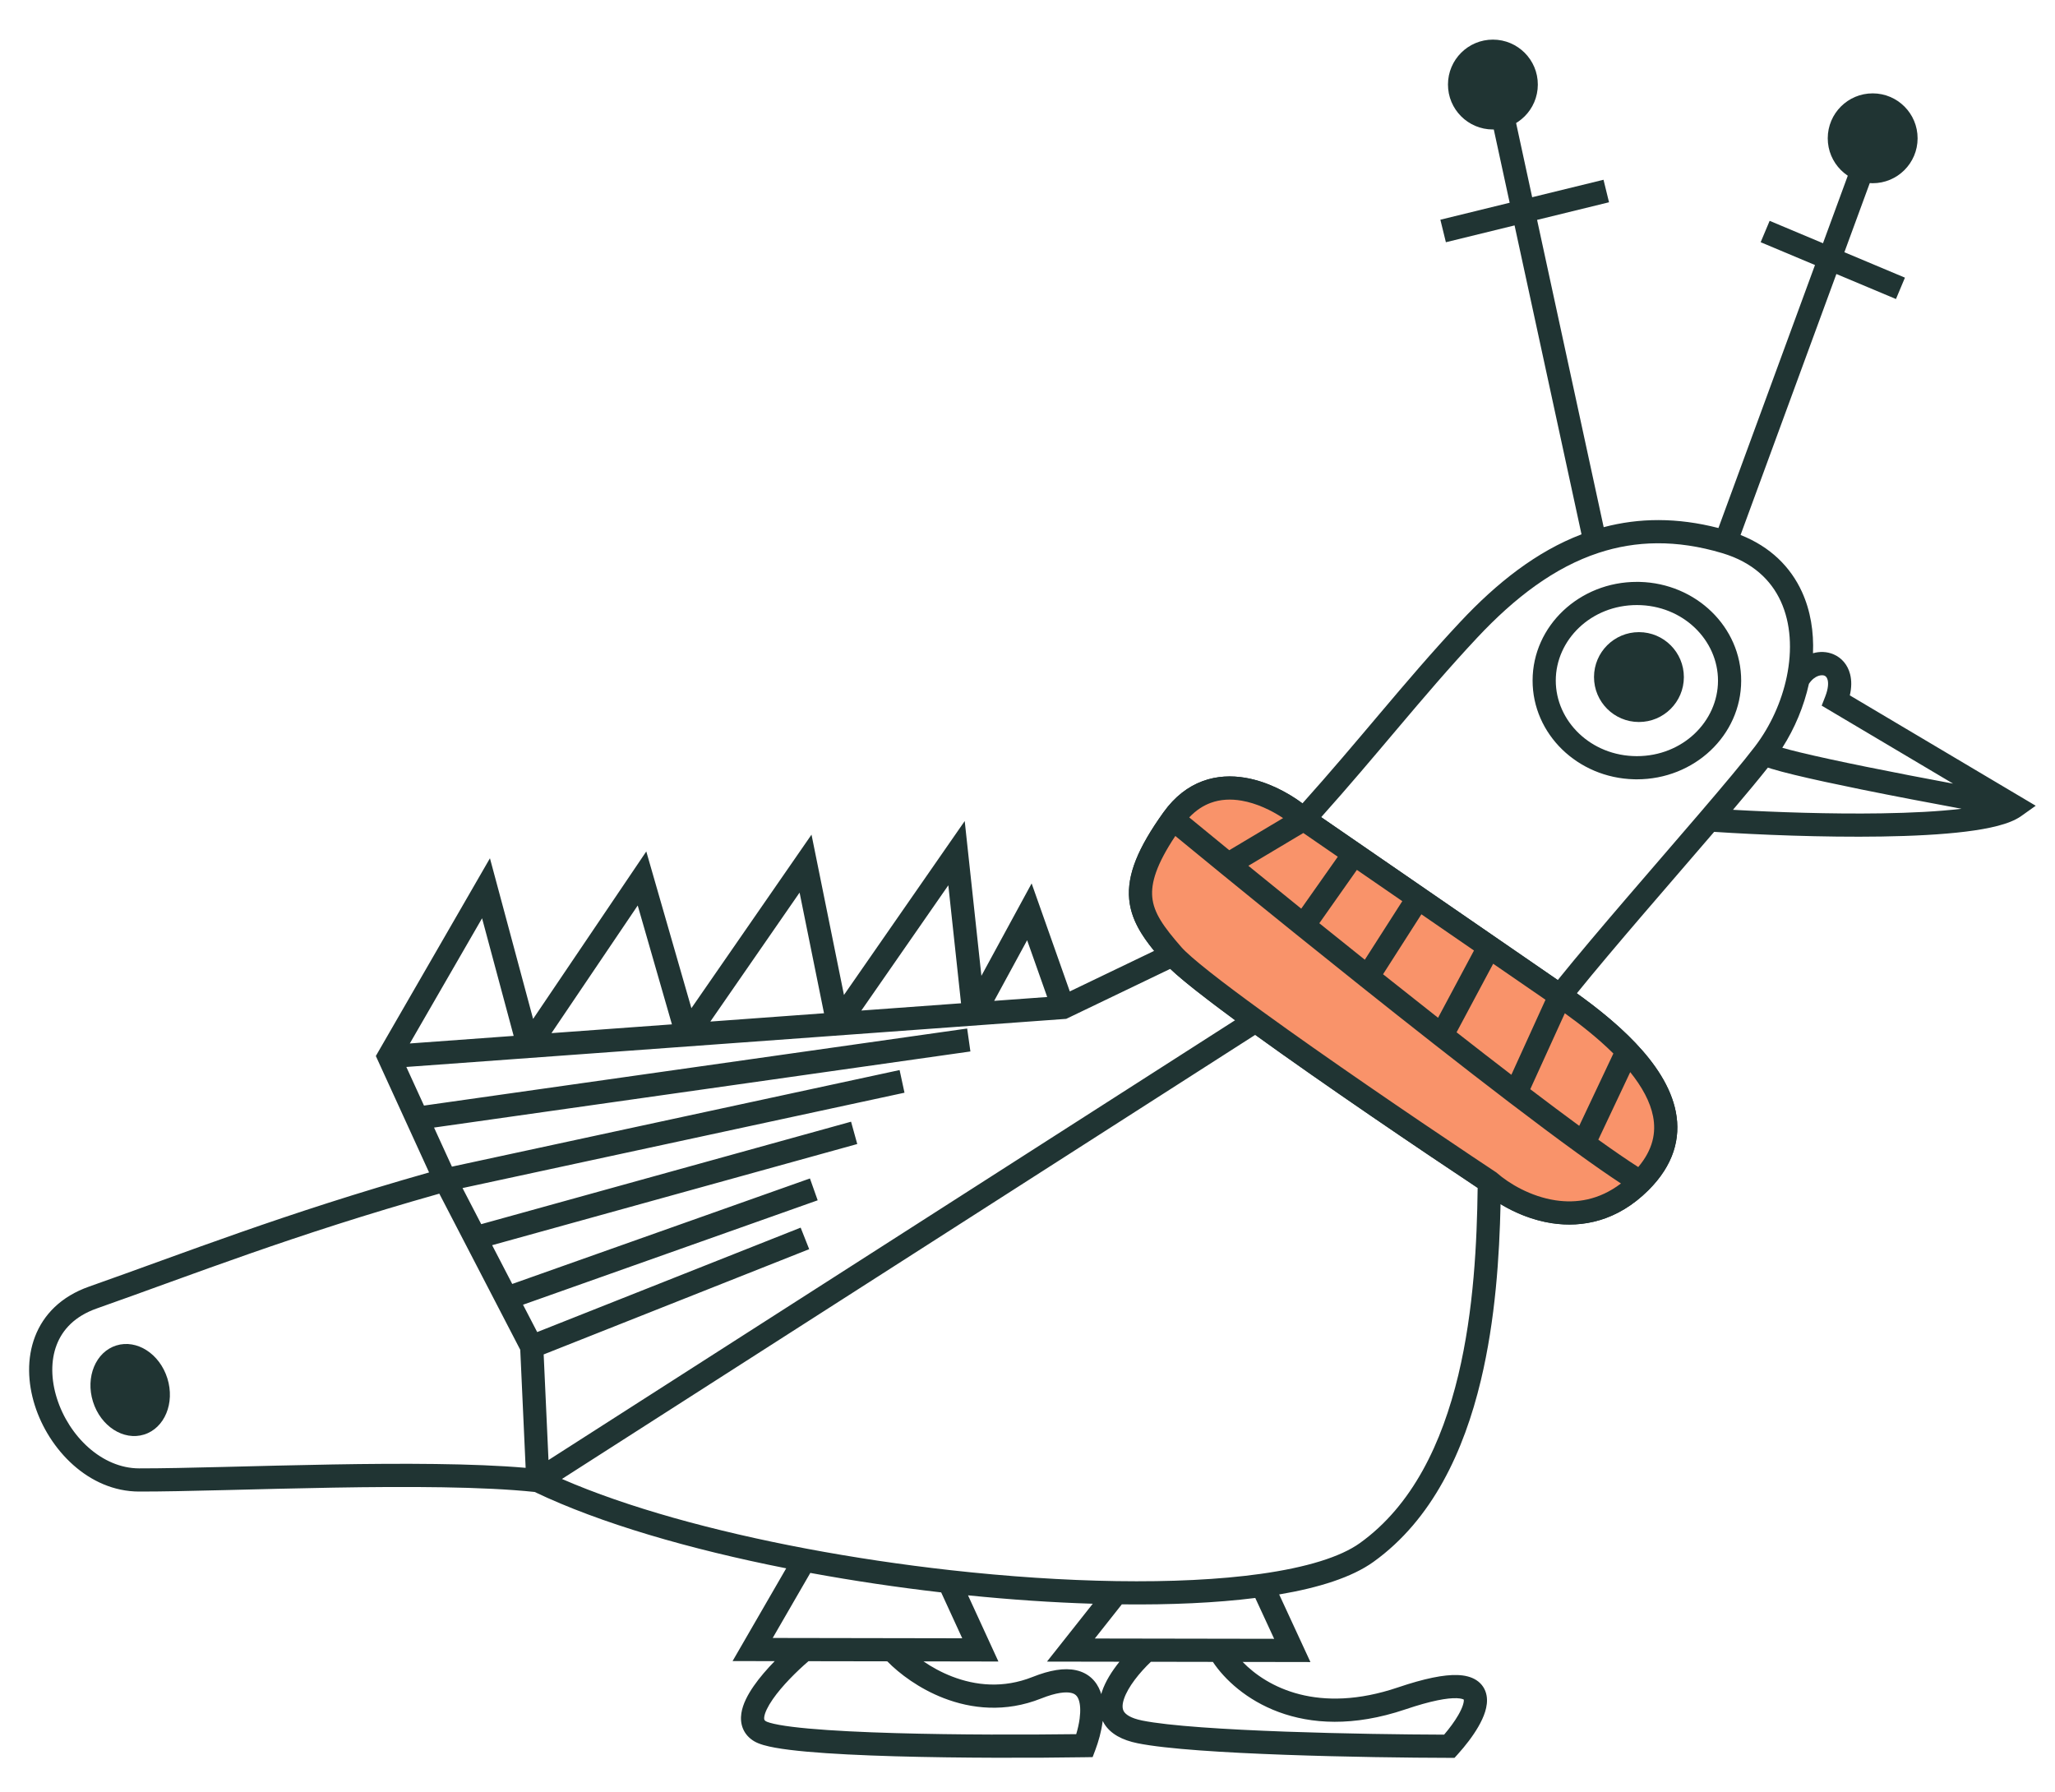 <?xml version="1.0" encoding="UTF-8"?> <svg xmlns="http://www.w3.org/2000/svg" width="266" height="232" viewBox="0 0 266 232" fill="none"><path d="M198.325 25.528L207.559 23.268L208.273 26.181L198.961 28.462L207.581 68.237C212.148 67.027 217.072 66.963 222.435 68.346L234.933 34.303L227.901 31.351L229.063 28.584L235.968 31.484L240.711 18.568L243.527 19.602L238.737 32.647L246.576 35.939L245.415 38.705L237.702 35.466L225.299 69.246C229.176 70.78 231.776 73.4 233.24 76.596C234.364 79.053 234.791 81.792 234.674 84.554C235.553 84.303 236.473 84.329 237.333 84.694C238.39 85.142 239.165 86.055 239.475 87.256C239.69 88.089 239.673 89.016 239.441 90.007L263.505 104.293L261.627 105.629C260.834 106.193 259.754 106.592 258.59 106.896C257.396 107.208 255.982 107.452 254.425 107.644C251.31 108.028 247.508 108.217 243.533 108.278C235.922 108.396 227.551 108.047 221.88 107.674C216.126 114.384 208.956 122.574 204.105 128.575C206.582 130.346 209.376 132.547 211.727 135.029C214.176 137.614 216.283 140.644 216.92 143.936C217.581 147.353 216.614 150.828 213.376 154.054C209.35 158.064 204.839 158.93 200.882 158.329C198.344 157.943 196.05 156.957 194.233 155.856C194.088 162.524 193.577 170.773 191.678 178.695C189.498 187.784 185.438 196.667 177.777 202.167C175.001 204.16 170.725 205.511 165.577 206.381L169.622 215.131L160.847 215.116C164.023 218.395 170.635 221.903 180.949 218.415C184.378 217.256 186.896 216.747 188.673 216.813C189.57 216.846 190.416 217.029 191.104 217.476C191.844 217.957 192.277 218.663 192.422 219.454C192.557 220.188 192.434 220.923 192.236 221.561C192.034 222.213 191.72 222.868 191.361 223.491C190.644 224.737 189.662 225.993 188.72 227.037L188.271 227.533L187.604 227.532C182.407 227.523 174.167 227.419 166.325 227.136C158.534 226.856 150.982 226.395 147.258 225.644C145.272 225.244 143.751 224.443 142.928 223.109C142.856 222.991 142.791 222.872 142.733 222.752C142.728 222.786 142.726 222.822 142.722 222.856C142.552 224.141 142.19 225.42 141.791 226.481L141.431 227.436L140.41 227.452C134.073 227.55 124.361 227.574 115.819 227.328C111.55 227.205 107.551 227.014 104.404 226.729C102.832 226.586 101.447 226.418 100.335 226.217C99.295 226.029 98.277 225.778 97.608 225.375C96.963 224.987 96.464 224.448 96.177 223.765C95.897 223.098 95.866 222.407 95.96 221.774C96.14 220.556 96.811 219.319 97.565 218.231C98.329 217.131 99.293 216.022 100.277 215.014L94.826 215.004L101.766 203C89.289 200.532 77.68 197.171 69.209 193.117C62.564 192.411 52.764 192.392 43.104 192.556C33.39 192.722 23.792 193.073 18 193.063C11.467 193.052 6.317 187.628 4.505 181.904C3.584 178.995 3.453 175.829 4.529 173.016C5.622 170.157 7.911 167.808 11.519 166.537C23.973 162.148 36.702 157.102 55.541 151.759L48.649 136.686L49.035 136.015L63.418 111.092L69.006 131.885L83.655 110.21L89.495 130.497L105.042 108.034L109.242 128.785L124.873 106.275L127.033 126.307L133.535 114.348L138.475 128.326L149.395 123.079C147.719 121.021 146.397 118.933 146.163 116.397C145.871 113.228 147.296 109.755 150.607 105.138C152.07 103.098 153.798 101.799 155.668 101.108C157.526 100.422 159.428 100.372 161.202 100.674C164.062 101.162 166.702 102.585 168.591 103.983C172.205 99.951 175.422 96.128 178.577 92.395C182 88.346 185.354 84.405 189.037 80.474C193.744 75.449 198.882 71.384 204.712 69.162L196.046 29.176L187.156 31.354L186.442 28.44L195.411 26.242L191.477 8.089L194.409 7.453L198.325 25.528ZM104.65 215.021C103.126 216.332 101.238 218.199 100.03 219.941C99.357 220.912 99.005 221.688 98.928 222.213C98.893 222.45 98.926 222.562 98.943 222.603C98.954 222.629 98.987 222.703 99.155 222.805C99.299 222.891 99.81 223.073 100.869 223.265C101.858 223.443 103.145 223.602 104.675 223.741C107.732 224.018 111.661 224.207 115.906 224.329C123.929 224.56 133.007 224.549 139.306 224.465C139.5 223.818 139.659 223.132 139.748 222.462C139.885 221.422 139.835 220.571 139.622 219.995C139.443 219.511 139.17 219.237 138.636 219.12C137.974 218.974 136.772 219.05 134.767 219.848C130.107 221.702 125.706 221.176 122.152 219.801C118.968 218.569 116.415 216.639 114.847 215.038L104.65 215.021ZM148.973 215.096C147.512 216.486 146.005 218.345 145.486 219.912C145.213 220.734 145.291 221.226 145.481 221.535C145.683 221.863 146.256 222.381 147.851 222.703C151.288 223.396 158.579 223.856 166.432 224.139C173.899 224.408 181.735 224.513 186.927 224.529C187.623 223.712 188.282 222.826 188.761 221.994C189.051 221.492 189.254 221.045 189.37 220.672C189.49 220.286 189.485 220.075 189.471 219.996C189.467 219.974 189.483 220.001 189.47 219.992C189.404 219.95 189.16 219.833 188.562 219.811C187.35 219.766 185.258 220.126 181.91 221.258C168.392 225.829 160.014 219.65 156.993 215.11L148.973 215.096ZM129.235 215.063L119.536 215.046C120.598 215.771 121.846 216.466 123.235 217.003C126.243 218.167 129.846 218.577 133.658 217.06C135.889 216.173 137.761 215.855 139.281 216.189C140.929 216.552 141.947 217.631 142.436 218.954C142.476 219.061 142.51 219.17 142.543 219.28C142.573 219.174 142.604 219.07 142.638 218.967C143.083 217.627 143.943 216.281 144.904 215.089L135.521 215.073L141.448 207.584C136.258 207.424 130.817 207.055 125.301 206.496L129.235 215.063ZM100.02 212.013L124.553 212.055L121.826 206.117C116.16 205.464 110.451 204.616 104.887 203.594L100.02 212.013ZM162.482 206.836C157.403 207.475 151.526 207.736 145.209 207.664L141.713 212.084L164.926 212.123L162.482 206.836ZM72.739 191.433C81.148 195.1 92.353 198.185 104.396 200.454C110.488 201.602 116.778 202.538 123.005 203.235C130.418 204.064 137.735 204.552 144.514 204.656C151.479 204.763 157.852 204.464 163.172 203.719C169.106 202.888 173.521 201.529 176.028 199.729C182.843 194.836 186.655 186.777 188.761 177.996C190.782 169.567 191.181 160.678 191.268 153.755C183.665 148.705 171.545 140.495 162.477 133.949L72.739 191.433ZM56.865 154.503C37.871 159.864 25.177 164.905 12.516 169.367C9.69 170.363 8.092 172.098 7.331 174.087C6.552 176.124 6.597 178.574 7.365 180.999C8.93 185.941 13.207 190.055 18.005 190.063C23.773 190.073 33.227 189.724 43.053 189.556C52.017 189.403 61.272 189.406 68.04 189.992L67.342 174.712L56.865 154.503ZM138.012 131.878L137.728 131.898L52.596 138.104L54.882 143.104L125.189 133.129L125.61 136.099L56.183 145.949L58.497 151.008L116.445 138.505L117.078 141.438L59.869 153.78L62.291 158.452L110.162 145.189L110.963 148.08L63.702 161.174L66.304 166.192L104.839 152.536L105.841 155.364L67.699 168.881L69.535 172.42L103.637 158.901L104.741 161.69L70.373 175.314L70.997 188.985L159.873 132.054C157.931 130.626 156.187 129.309 154.737 128.163C153.416 127.118 152.291 126.177 151.479 125.407L138.012 131.878ZM152.133 108.206C149.663 111.919 148.981 114.289 149.15 116.122C149.339 118.18 150.617 119.958 152.926 122.605C153.478 123.238 154.73 124.332 156.597 125.808C158.431 127.257 160.767 129.004 163.409 130.921C171.603 136.868 182.639 144.385 190.466 149.617L193.606 151.708L193.691 151.764L193.767 151.83C195.335 153.206 198.137 154.877 201.333 155.363C204 155.768 206.963 155.357 209.818 153.186C208.215 152.137 206.284 150.791 204.118 149.223C201.501 147.328 198.516 145.095 195.307 142.646C192.268 140.327 189.024 137.813 185.698 135.205C182.538 132.729 179.302 130.167 176.094 127.61C173.284 125.37 170.494 123.132 167.795 120.956C164.346 118.176 161.043 115.495 158.032 113.039C155.903 111.302 153.92 109.676 152.133 108.206ZM206.887 147.519C208.904 148.963 210.65 150.162 212.056 151.061C213.974 148.778 214.377 146.585 213.975 144.506C213.607 142.604 212.539 140.669 211.017 138.771L206.887 147.519ZM198.077 140.984C200.335 142.7 202.465 144.295 204.416 145.726L208.835 136.365C206.878 134.421 204.635 132.653 202.551 131.154L198.077 140.984ZM188.539 133.618C190.973 135.522 193.353 137.369 195.631 139.117L200.05 129.406L193.28 124.745L188.539 133.618ZM53.048 135.063L66.489 134.083L62.399 118.859L53.048 135.063ZM71.383 133.726L86.975 132.59L82.547 117.206L71.383 133.726ZM91.946 132.228L106.661 131.154L103.499 115.535L91.946 132.228ZM179.022 126.104C181.401 127.998 183.789 129.887 186.143 131.737L190.793 123.032L183.986 118.345L179.022 126.104ZM111.493 130.802L124.398 129.862L122.752 114.589L111.493 130.802ZM128.686 129.549L135.55 129.049L132.952 121.701L128.686 129.549ZM222.936 71.599C216.964 69.812 211.704 69.988 206.927 71.559C201.226 73.432 196.091 77.331 191.225 82.525C187.601 86.394 184.292 90.282 180.869 94.332C177.776 97.99 174.589 101.778 171.016 105.772L201.638 126.856C206.673 120.614 214.257 111.969 220.091 105.154C223.121 101.616 225.666 98.585 227.174 96.607C229.154 94.009 230.602 90.837 231.275 87.614C232.003 84.122 231.805 80.67 230.512 77.846C229.24 75.067 226.857 72.773 222.936 71.599ZM170.773 119.5C172.704 121.055 174.676 122.637 176.664 124.224L181.513 116.643L175.635 112.596L170.773 119.5ZM168.537 107.92C167.918 108.289 167.054 108.805 166.07 109.392C164.695 110.213 163.086 111.173 161.589 112.066C163.758 113.831 166.055 115.694 168.433 117.613L173.166 110.895L168.701 107.821C168.648 107.852 168.594 107.886 168.537 107.92ZM160.698 103.632C159.326 103.397 157.971 103.456 156.707 103.923C155.77 104.269 154.829 104.858 153.934 105.803C155.516 107.104 157.254 108.53 159.114 110.049C160.852 109.012 162.864 107.812 164.533 106.816C165.097 106.479 165.622 106.165 166.084 105.89C164.568 104.886 162.66 103.966 160.698 103.632ZM228.836 99.355C227.66 100.842 226.101 102.715 224.318 104.818C229.765 105.128 236.923 105.379 243.487 105.278C247.344 105.218 250.965 105.037 253.9 104.684C249.779 103.922 245.161 103.044 240.975 102.194C237.648 101.517 234.578 100.858 232.244 100.291C231.08 100.008 230.078 99.745 229.311 99.509C229.145 99.458 228.986 99.405 228.836 99.355ZM236.162 87.456C235.857 87.327 234.939 87.342 234.147 88.509C233.503 91.419 232.314 94.273 230.701 96.79C231.314 96.965 232.071 97.163 232.951 97.376C235.231 97.929 238.257 98.579 241.572 99.253C245.191 99.989 249.139 100.746 252.806 101.43L235.8 91.336L236.262 90.151C236.677 89.086 236.669 88.39 236.571 88.006C236.48 87.656 236.31 87.519 236.162 87.456Z" fill="#203433"></path><path d="M151.826 106.012C157.049 98.729 165.291 102.996 168.76 106.041L175.265 110.52L183.559 116.231L192.748 122.557L201.937 128.884C204.669 130.766 207.966 133.24 210.639 136.061C215.383 141.069 218.159 147.171 212.317 152.991C205.01 160.271 196.246 156.002 192.778 152.958C185.015 147.812 171.918 138.95 162.528 132.136C157.228 128.29 153.109 125.096 151.796 123.591C147.246 118.374 145.298 115.116 151.826 106.012Z" fill="#F9936A"></path><path d="M155.668 101.108C157.526 100.422 159.429 100.373 161.203 100.675C164.66 101.265 167.794 103.221 169.671 104.847L202.787 127.648C205.548 129.549 208.947 132.094 211.728 135.029C214.177 137.614 216.284 140.645 216.921 143.937C217.581 147.354 216.614 150.828 213.375 154.054C209.35 158.064 204.84 158.93 200.883 158.329C197.059 157.748 193.785 155.809 191.872 154.156C184.094 148.999 171.032 140.16 161.648 133.35C158.99 131.422 156.617 129.648 154.737 128.162C152.892 126.704 151.426 125.449 150.665 124.576C148.424 122.007 146.453 119.548 146.163 116.397C145.871 113.228 147.296 109.755 150.607 105.138C152.07 103.098 153.798 101.799 155.668 101.108ZM152.134 108.207C149.664 111.92 148.982 114.289 149.15 116.122C149.34 118.18 150.618 119.958 152.926 122.605C153.479 123.238 154.73 124.333 156.598 125.809C158.431 127.258 160.768 129.004 163.409 130.921C171.604 136.868 182.639 144.385 190.467 149.617L193.607 151.708L193.692 151.764L193.768 151.83C195.335 153.206 198.137 154.877 201.333 155.363C204 155.768 206.963 155.358 209.818 153.187C208.215 152.138 206.285 150.791 204.119 149.223C201.501 147.328 198.516 145.096 195.307 142.647C192.267 140.328 189.024 137.813 185.697 135.205C182.538 132.729 179.302 130.167 176.094 127.61C173.284 125.37 170.494 123.132 167.795 120.956C164.345 118.176 161.043 115.496 158.033 113.04C155.903 111.303 153.92 109.677 152.134 108.207ZM206.886 147.52C208.903 148.964 210.65 150.162 212.056 151.061C213.975 148.778 214.377 146.585 213.975 144.506C213.608 142.604 212.539 140.669 211.017 138.772L206.886 147.52ZM198.078 140.984C200.335 142.7 202.464 144.295 204.416 145.725L208.836 136.364C206.878 134.42 204.636 132.653 202.552 131.154L198.078 140.984ZM188.54 133.619C190.973 135.523 193.353 137.369 195.632 139.117L200.05 129.406L193.279 124.744L188.54 133.619ZM179.022 126.104C181.402 127.998 183.79 129.888 186.143 131.738L190.793 123.032L183.986 118.345L179.022 126.104ZM170.773 119.501C172.704 121.056 174.676 122.637 176.663 124.224L181.514 116.643L175.637 112.596L170.773 119.501ZM161.589 112.066C163.758 113.831 166.055 115.695 168.433 117.614L173.165 110.895L168.702 107.821L161.589 112.066ZM160.698 103.633C159.325 103.398 157.972 103.456 156.707 103.923C155.77 104.269 154.829 104.858 153.933 105.803C155.515 107.104 157.254 108.531 159.115 110.05L166.085 105.89C164.568 104.886 162.66 103.967 160.698 103.633Z" fill="#203433"></path><path d="M222.379 88.113C222.388 82.866 217.852 78.327 211.897 78.317C205.941 78.307 201.389 82.83 201.38 88.077C201.371 93.325 205.908 97.863 211.864 97.874L211.858 100.874L211.51 100.869C204.215 100.682 198.368 95.019 198.38 88.072C198.392 81.015 204.446 75.304 211.902 75.317L212.249 75.321C219.544 75.508 225.391 81.171 225.379 88.118C225.367 95.175 219.314 100.886 211.858 100.874L211.864 97.874C217.819 97.883 222.37 93.36 222.379 88.113Z" fill="#203433"></path><path d="M217.961 87.649C217.955 90.861 215.347 93.46 212.135 93.454C208.923 93.449 206.324 90.841 206.329 87.629C206.335 84.417 208.943 81.817 212.155 81.823C215.367 81.828 217.966 84.437 217.961 87.649Z" fill="#203433"></path><path d="M21.667 178.417C22.661 181.601 21.31 184.855 18.65 185.685C15.99 186.515 13.028 184.607 12.034 181.423C11.041 178.239 12.392 174.985 15.052 174.155C17.712 173.325 20.674 175.233 21.667 178.417Z" fill="#203433"></path><path d="M199.057 10.954C199.052 14.166 196.444 16.765 193.232 16.76C190.02 16.754 187.42 14.146 187.426 10.934C187.431 7.722 190.039 5.123 193.251 5.128C196.463 5.134 199.063 7.742 199.057 10.954Z" fill="#203433"></path><path d="M248.215 17.91C248.21 21.122 245.602 23.722 242.39 23.716C239.178 23.711 236.578 21.103 236.584 17.891C236.589 14.679 239.198 12.079 242.41 12.085C245.621 12.09 248.221 14.698 248.215 17.91Z" fill="#203433"></path></svg> 